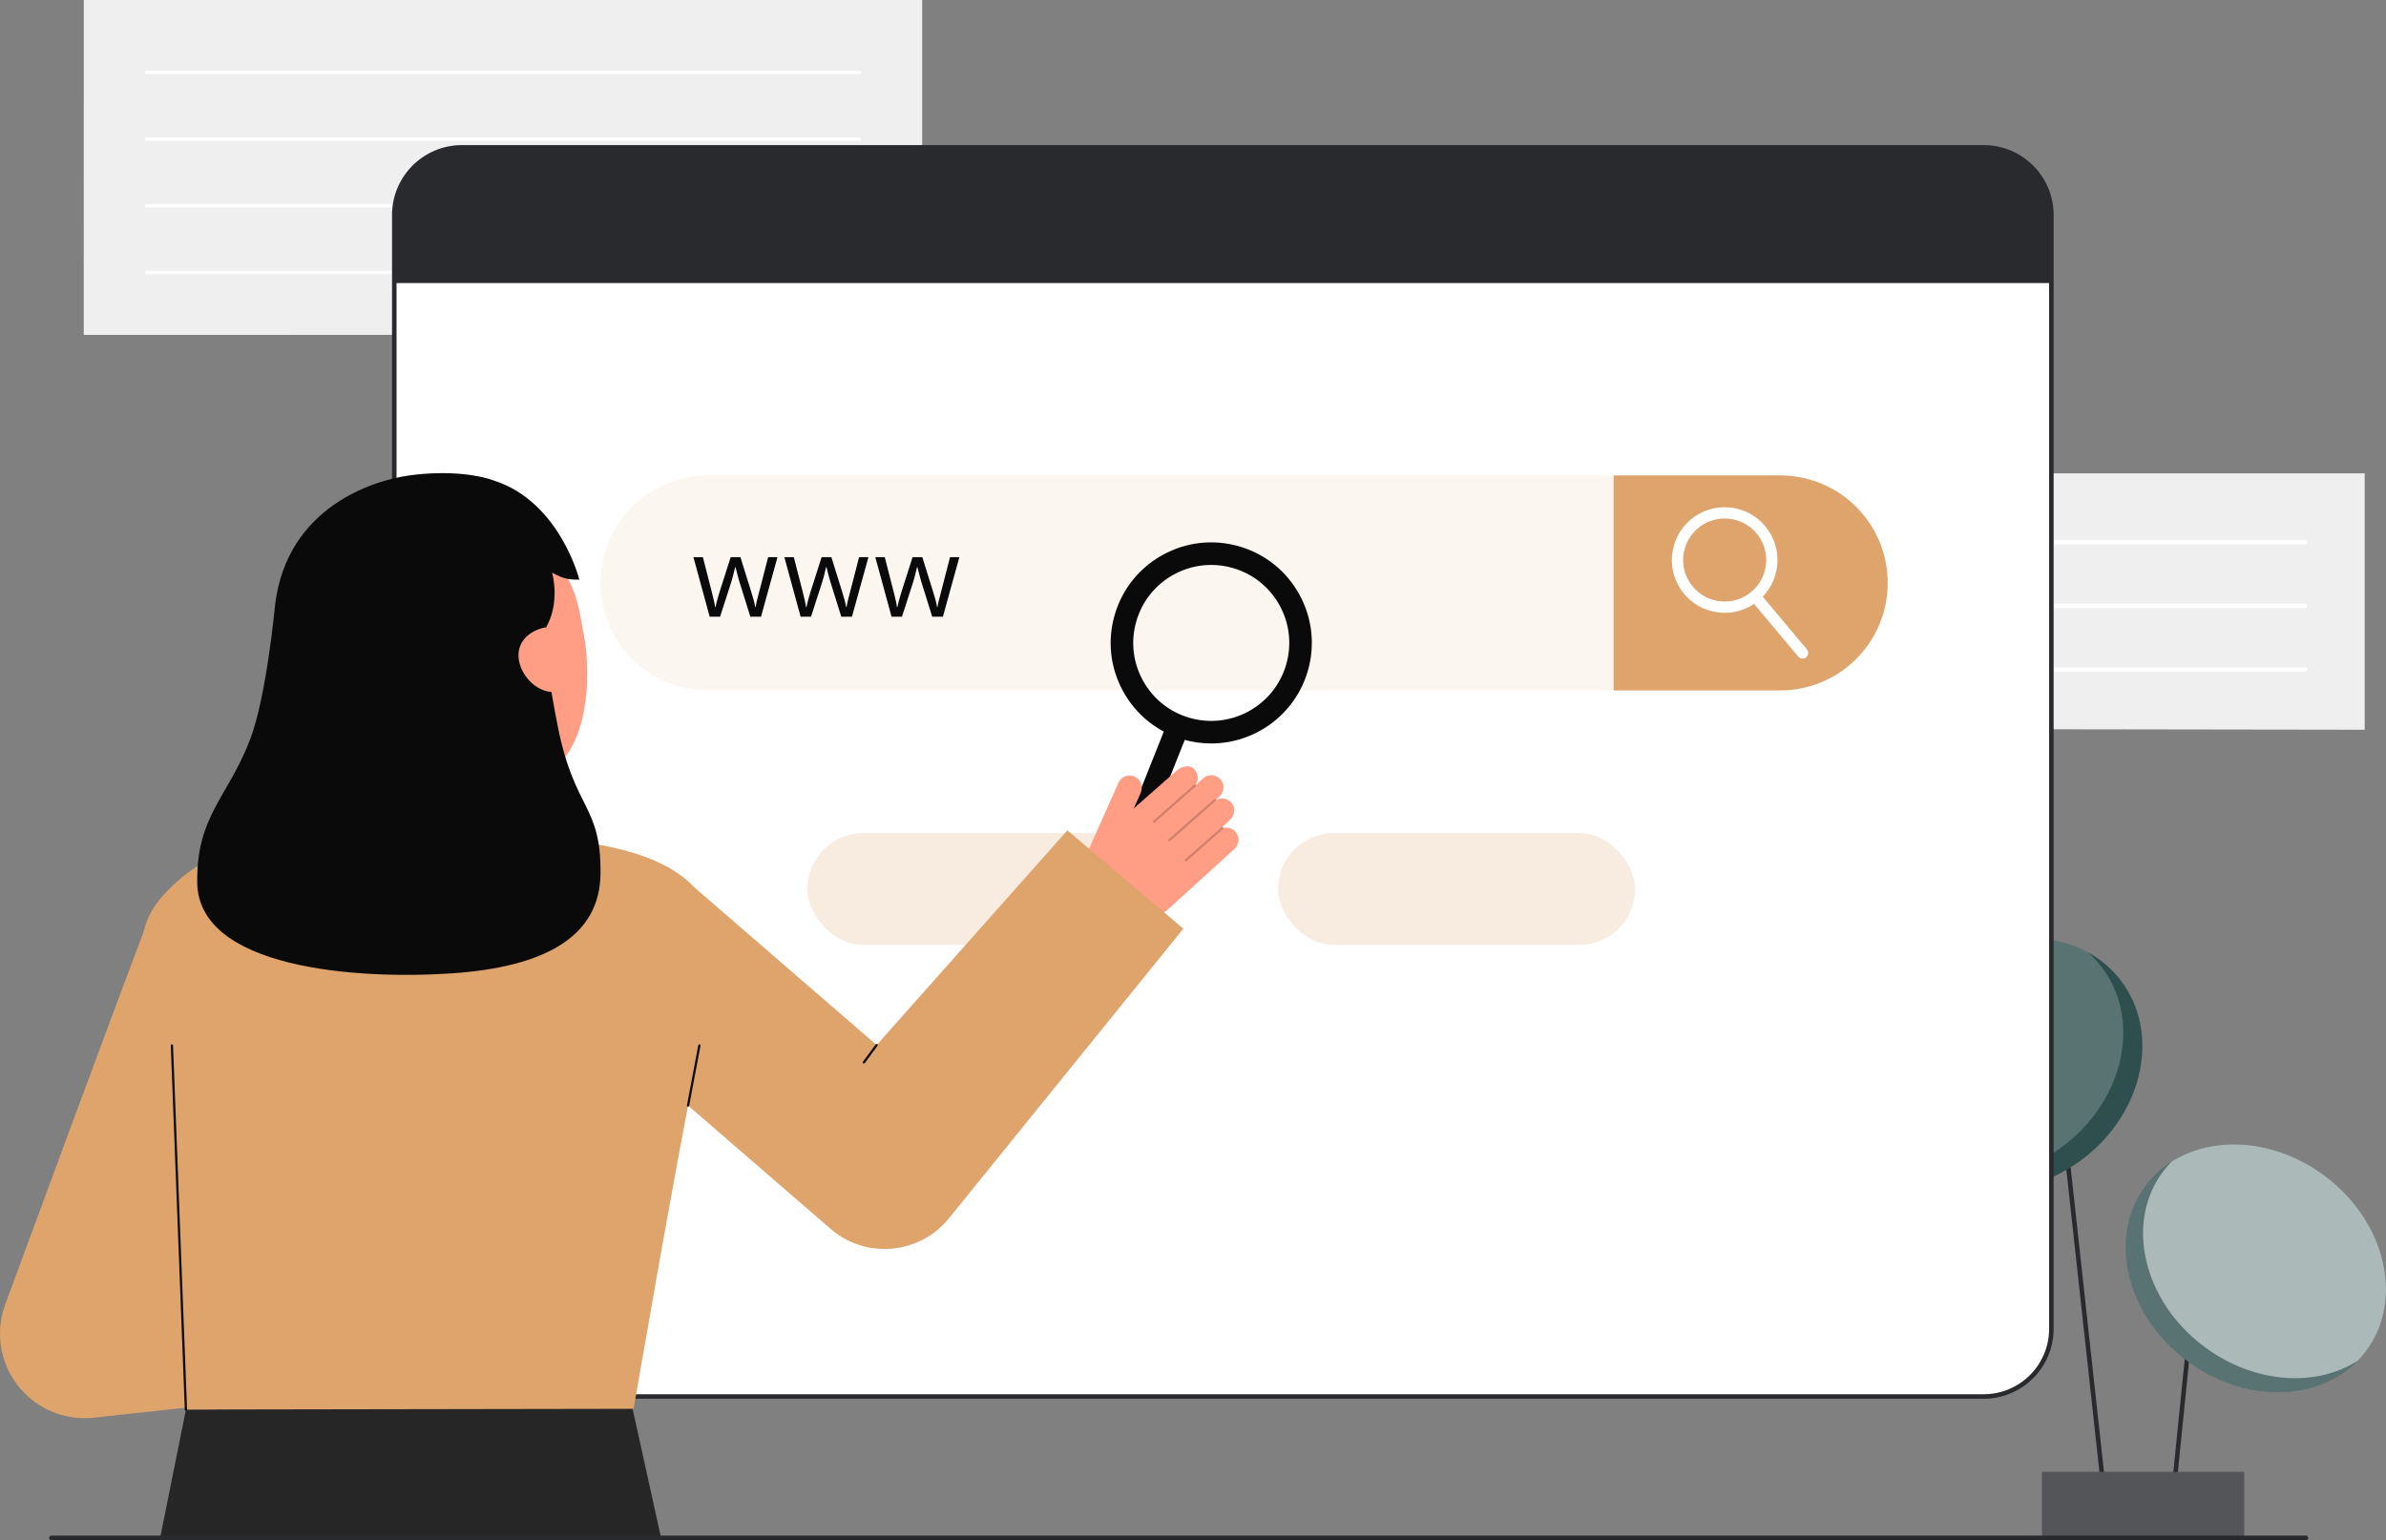 <svg xmlns="http://www.w3.org/2000/svg" id="Layer_2" data-name="Layer 2" viewBox="0 0 1057.866 683.024" style="width: 100%; height: 100%;"><rect x="0" y="0" width="1057.866" height="683.024" fill="#808080" stroke="none"/><g id="Layer_2-2" data-name="Layer 2"><g><g><rect x="920.892" y="449.209" width="2" height="225.684" transform="translate(-55.671 103.623) rotate(-6.245)" fill="#292a2e"></rect><rect x="909.104" y="606.551" width="120.09" height="2" transform="translate(267.214 1510.687) rotate(-84.228)" fill="#292a2e"></rect><rect x="905.346" y="652.751" width="89.616" height="29.083" fill="#292a2e"></rect><rect x="905.346" y="652.751" width="89.616" height="29.083" fill="#fff" opacity=".2"></rect><ellipse cx="1000.171" cy="562.475" rx="51.126" ry="61.09" transform="translate(-50.623 1023.508) rotate(-53.042)" fill="#2F4F4F"></ellipse><ellipse cx="1000.171" cy="562.475" rx="51.126" ry="61.09" transform="translate(-50.623 1023.508) rotate(-53.042)" fill="#fff" opacity=".2"></ellipse><path d="m1048.984,599.204c-1.155,1.539-2.399,2.98-3.723,4.314-18.687,11.939-46.271,10.06-68.154-6.408-26.957-20.281-35.048-55.015-18.07-77.578,1.155-1.539,2.398-2.971,3.714-4.314,18.697-11.948,46.271-10.06,68.163,6.399,26.957,20.289,35.048,55.024,18.07,77.587Z" fill="#fff" opacity=".5"></path><ellipse cx="891.778" cy="471.949" rx="61.09" ry="52.607" transform="translate(-102.531 643.279) rotate(-37.665)" fill="#2F4F4F"></ellipse><path d="m915.46,507.682c-20.683,15.976-46.969,18.41-66.024,8.01-2.175-1.915-4.189-4.054-6.015-6.417-17.757-22.992-10.498-58.354,16.208-78.965,20.684-15.967,46.97-18.41,66.015-8.019,2.184,1.915,4.197,4.063,6.023,6.426,17.757,22.992,10.498,58.354-16.208,78.965Z" fill="#fff" opacity=".2"></path></g><g><polygon points="741.237 323.17 1048.415 323.624 1048.415 209.915 741.237 209.915 741.237 323.17" fill="#efefef"></polygon><path d="m1021.967,241.453h-254.282c-.519,0-.939-.42-.939-.939s.42-.939.939-.939h254.282c.519,0,.939.42.939.939s-.42.939-.939.939Z" fill="#fff"></path><path d="m1021.967,269.615h-254.282c-.519,0-.939-.42-.939-.939s.42-.939.939-.939h254.282c.519,0,.939.42.939.939s-.42.939-.939.939Z" fill="#fff"></path><path d="m1021.967,297.778h-151.019c-.519,0-.939-.42-.939-.939s.42-.939.939-.939h151.019c.519,0,.939.42.939.939s-.42.939-.939.939Z" fill="#fff"></path></g><g><polygon points="408.863 148.442 37.13 148.533 37.158 0 408.863 0 408.863 148.442" fill="#efefef"></polygon><path d="m381.101,32.866H64.92c-.413,0-.747-.334-.747-.747s.334-.747.747-.747h316.181c.413,0,.747.334.747.747s-.334.747-.747.747Z" fill="#fff"></path><path d="m381.101,62.428H64.92c-.413,0-.747-.334-.747-.747s.334-.747.747-.747h316.181c.413,0,.747.334.747.747s-.334.747-.747.747Z" fill="#fff"></path><path d="m381.101,91.989H64.92c-.413,0-.747-.334-.747-.747s.334-.747.747-.747h316.181c.413,0,.747.334.747.747s-.334.747-.747.747Z" fill="#fff"></path><path d="m223.439,121.551H64.92c-.413,0-.747-.334-.747-.747s.334-.747.747-.747h158.519c.413,0,.747.334.747.747s-.334.747-.747.747Z" fill="#fff"></path></g><g><g><g><rect x="174.814" y="65.343" width="734.688" height="553.975" rx="30" ry="30" fill="#fff"></rect><path d="m879.502,620.318H204.814c-17.093,0-31-13.907-31-31V95.343c0-17.093,13.907-31,31-31h674.688c17.094,0,31,13.907,31,31v493.975c0,17.093-13.906,31-31,31ZM204.814,66.343c-15.991,0-29,13.009-29,29v493.975c0,15.991,13.009,29,29,29h674.688c15.99,0,29-13.009,29-29V95.343c0-15.991-13.01-29-29-29H204.814Z" fill="#292a2e"></path></g><path d="m909.502,95.339v30.188H174.817v-30.188c0-16.569,13.431-30,30-30h674.684c16.569,0,30,13.431,30,30Z" fill="#292a2e"></path></g><rect x="357.936" y="369.424" width="158.301" height="49.646" rx="24.823" ry="24.823" fill="#DFA36C" opacity=".2"></rect><rect x="566.631" y="369.424" width="158.301" height="49.646" rx="24.823" ry="24.823" fill="#DFA36C" opacity=".2"></rect><path d="m836.934,258.509c0,13.17-5.33,25.08-13.96,33.71-8.63,8.62-20.54,13.96-33.7,13.96h-475.36c-26.33,0-47.67-21.34-47.67-47.67,0-13.16,5.34-25.07,13.96-33.7,8.63-8.63,20.54-13.96,33.71-13.96h475.36c26.32,0,47.66,21.34,47.66,47.66Z" fill="#DFA36C" opacity=".1"></path><path d="m836.934,258.509c0,13.17-5.33,25.08-13.96,33.71-8.63,8.62-20.54,13.96-33.7,13.96h-73.84v-95.33h73.84c26.32,0,47.66,21.34,47.66,47.66Z" fill="#DFA36C"></path><g><path d="m332.67,273.482l-4.839-15.479c-.305-.947-.875-3.097-1.709-6.452h-.193c-.642,2.809-1.204,4.975-1.685,6.5l-4.983,15.431h-4.622l-7.198-26.385h4.189c1.701,6.628,2.997,11.676,3.888,15.142.891,3.467,1.4,5.802,1.529,7.006h.192c.177-.915.461-2.098.855-3.551.393-1.452.734-2.604,1.023-3.455l4.839-15.142h4.333l4.718,15.142c.899,2.761,1.508,5.08,1.83,6.957h.193c.064-.578.236-1.468.518-2.672.281-1.204,1.954-7.68,5.019-19.427h4.141l-7.295,26.385h-4.742Z" fill="#0a0a0a"></path><path d="m372.991,273.482l-4.839-15.479c-.305-.947-.875-3.097-1.709-6.452h-.193c-.642,2.809-1.204,4.975-1.685,6.5l-4.983,15.431h-4.622l-7.198-26.385h4.189c1.701,6.628,2.997,11.676,3.888,15.142.891,3.467,1.4,5.802,1.529,7.006h.192c.177-.915.461-2.098.855-3.551.393-1.452.734-2.604,1.023-3.455l4.839-15.142h4.333l4.718,15.142c.899,2.761,1.508,5.08,1.83,6.957h.193c.064-.578.236-1.468.518-2.672.281-1.204,1.954-7.68,5.019-19.427h4.141l-7.295,26.385h-4.742Z" fill="#0a0a0a"></path><path d="m413.313,273.482l-4.839-15.479c-.305-.947-.875-3.097-1.709-6.452h-.193c-.642,2.809-1.204,4.975-1.685,6.5l-4.983,15.431h-4.622l-7.198-26.385h4.189c1.701,6.628,2.997,11.676,3.888,15.142.891,3.467,1.4,5.802,1.529,7.006h.192c.177-.915.461-2.098.855-3.551.393-1.452.734-2.604,1.023-3.455l4.839-15.142h4.333l4.718,15.142c.899,2.761,1.508,5.08,1.83,6.957h.193c.064-.578.236-1.468.518-2.672.281-1.204,1.954-7.68,5.019-19.427h4.141l-7.295,26.385h-4.742Z" fill="#0a0a0a"></path></g><g><path d="m764.693,271.768c-7.484,0-14.846-3.573-19.374-10.208-3.526-5.166-4.829-11.396-3.669-17.542,1.159-6.146,4.644-11.473,9.81-14.998,5.165-3.525,11.395-4.828,17.542-3.669,6.146,1.16,11.473,4.644,14.998,9.81s4.828,11.396,3.668,17.542c-1.159,6.146-4.644,11.473-9.81,14.998-4.029,2.75-8.619,4.067-13.165,4.067Zm-.072-41.828c-3.668,0-7.248,1.098-10.343,3.21-4.062,2.773-6.803,6.962-7.715,11.795s.112,9.733,2.885,13.796c5.725,8.387,17.206,10.552,25.592,4.83,4.062-2.773,6.803-6.962,7.715-11.795s-.112-9.733-2.885-13.796c-2.773-4.063-6.962-6.803-11.796-7.715-1.151-.217-2.307-.325-3.453-.325Z" fill="#fff"></path><path d="m799.194,292.078c-.714,0-1.423-.304-1.917-.894l-20.849-24.877c-.887-1.059-.748-2.635.311-3.522,1.058-.887,2.636-.747,3.521.31l20.849,24.877c.887,1.059.748,2.635-.311,3.522-.468.393-1.038.584-1.604.584Z" fill="#fff"></path></g></g><g><path d="m37.495,628.937c-11.469,0-22.402-5.265-29.552-14.422-7.99-10.232-10.119-23.87-5.627-36.051,2.122-5.755,52.074-141.224,61.544-165.633l69.922,27.127c-5.325,13.725-24.618,65.745-40.118,107.651l25.75-2.799,8.105,74.561-85.966,9.346c-1.356.147-2.711.22-4.058.22Z" fill="#DFA36C"></path><polygon points="82.435 625.107 71 682.024 293.099 682.024 280.306 624.024 82.435 625.107" fill="#262626"></polygon><path id="b_1_b" d="m130.456,370.744c-18.556,1.377-37.477,7.406-51.409,19.74-21.015,18.603-19.145,30.23-8.654,81.744,9.026,44.325,5.446,63.694,11.484,145.486.178,2.41.559,7.393.559,7.393l198.502-.329s18.598-108.517,28.869-158.568c7.809-38.051,28.32-84.244-58.164-93.553-.23-.025-69.593-5.74-121.187-1.912Z" fill="#DFA36C"></path><g><path d="m537.007,329.711c-4.078,0-8.219-.564-12.329-1.749-11.442-3.298-20.914-10.854-26.673-21.277-5.758-10.422-7.113-22.463-3.815-33.905,3.298-11.442,10.854-20.914,21.276-26.673,10.423-5.759,22.463-7.112,33.905-3.815,11.441,3.297,20.914,10.854,26.673,21.276,5.758,10.422,7.113,22.463,3.815,33.905h0c-5.624,19.509-23.495,32.237-42.854,32.237Zm-.031-79.179c-5.772,0-11.481,1.46-16.673,4.328-8.084,4.467-13.945,11.814-16.504,20.689-2.558,8.875-1.507,18.215,2.959,26.299,4.467,8.085,11.814,13.946,20.689,16.504,18.321,5.279,37.522-5.328,42.803-23.649,2.559-8.875,1.507-18.215-2.959-26.299-4.467-8.085-11.814-13.946-20.689-16.504-3.176-.915-6.412-1.369-9.627-1.369Z" fill="#0a0a0a"></path><path d="m499.359,384.657c-.616,0-1.243-.114-1.85-.356-2.565-1.022-3.816-3.931-2.793-6.496l22.742-57.057c1.022-2.565,3.932-3.818,6.496-2.793,2.565,1.022,3.816,3.931,2.793,6.496l-22.742,57.058c-.78,1.958-2.66,3.149-4.646,3.149Z" fill="#0a0a0a"></path></g><g><path d="m481.948,378.397l13.946-31.283c1.284-2.88,4.771-4.089,7.591-2.526,2.5,1.385,3.358,4.586,2.194,7.196l-2.99,6.708,19.086-16.778c2.09-1.902,5.87-2.9,7.85-.416,1.733,1.903,1.852,4.702.445,6.731.021.018.047.029.063.052.015.016.02.037.032.054l3.222-2.934c2.485-2.262,6.5-1.782,8.328,1.266,1.339,2.232.744,5.131-1.18,6.884l-1.371,1.249c.018.057.026.115.023.174,2.251-1.262,5.182-.783,6.887,1.355,1.809,2.266,1.358,5.602-.786,7.554l-3.405,3.1c.155-.017.315.031.43.157.066.075.096.164.11.256,2.234-.542,4.73.354,6.028,2.634,1.264,2.22.64,5.048-1.248,6.768l-28.736,26.161c-8.224,7.487-20.168,9.235-30.192,4.42h0c-8.786-4.221-12.619-14.665-8.651-23.567l2.324-5.213Z" fill="#ff9e85"></path><g fill="none" opacity=".2"><path d="m511.26,364.729c.184.199.494.216.698.036l18.131-15.979c.207-.183.227-.498.044-.706-.156-.208-.499-.227-.706-.044l-18.131,15.979c-.207.183-.227.498-.044.706l.008.009Z" fill="#0c0c0c"></path></g><g fill="none" opacity=".2"><path d="m518.087,372.92c.184.199.494.216.698.036l20.234-17.833c.207-.183.227-.498.044-.706-.168-.188-.499-.227-.706-.044l-20.234,17.833c-.207.183-.227.498-.044.706l.008.009Z" fill="#0c0c0c"></path></g><g fill="none" opacity=".2"><path d="m525.43,381.834c.184.199.494.216.698.036l16.14-14.224c.207-.183.227-.498.044-.706-.189-.205-.499-.227-.706-.044l-16.14,14.224c-.207.183-.227.498-.044.706l.008.009Z" fill="#0c0c0c"></path></g></g><path d="m473.231,368.24l-84.557,95.221-85.443-73.922-49.071,56.719,113.431,98.136.765.661c.264.227.533.45.805.671,15.743,12.738,38.832,10.302,51.57-5.441l103.928-128.446-51.427-43.6Z" fill="#DFA36C"></path><g><path id="h_3_sk" d="m251.64,372.66c-.23-.03-6.53,23.68-55.7,19.99-34.04-2.55-42.34-25.72-43.12-25.72,3.67-.78,9.63-1.59,11.26-2.46,5.36-2.88,9.265-6.386,11.23-13.91,1.537-5.884,2.32-28.536,2.32-39.9l52.38,11.77c-.73,12.82-5.84,42.54,12.07,47.8,2.98.87,6.19,1.67,9.56,2.43Z" fill="#ff9e85"></path><path d="m228.197,347.634c-20.65,1.629-47.176-7.089-52.214-34.639l-4.546-24.859c-5.039-27.55,5.347-52.53,31.287-57.274h0c25.94-4.744,49.413,14.044,54.451,41.594l2.013,11.005c1.933,10.571,5.852,61.266-30.99,64.173Z" fill="#ff9e85"></path><path d="m247.344,322.339c-3.707-18.624-5.406-31.049-5.209-44.158,5.221-9.158,3.848-19.668,2.661-24.21,5.117,2.791,7.257,3.096,12.073,3.096,0,0-8.634-34.651-37.98-43.975-5.396-2.1-19.174-4.753-37.468-2.244-15.56,2.134-53.916,13.768-59.395,56.95h-.002s0,.012-.001.025c-.181,1.432-3.864,41.218-11.206,60.307-9.87,25.661-23.727,33.634-23.376,63.242.452,38.084,70.466,43.153,112.696,40.304,42.23-2.849,65.803-16.734,66.109-44.18.342-30.751-11.484-27.895-18.9-65.156Z" fill="#0a0a0a"></path><path d="m247.356,306.728c-7.883,1.442-15.816-5.823-17.257-13.706-1.442-7.883,4.154-13.399,12.037-14.841l5.221,28.547Z" fill="#ff9e85"></path></g><path d="m305.061,490.795c-.031,0-.062-.003-.093-.009-.271-.051-.45-.312-.398-.584l5.031-26.662c.052-.271.316-.448.584-.398.271.051.45.312.398.584l-5.031,26.662c-.045.24-.255.407-.491.407Z" fill="#0c0c0c"></path><path d="m82.435,625.607c-.267,0-.489-.211-.499-.48l-6.221-161.475c-.011-.276.204-.509.48-.52.263.013.508.204.519.48l6.221,161.475c.011.276-.204.509-.48.52h-.02Z" fill="#0c0c0c"></path><path d="m382.997,471.665c-.103,0-.207-.031-.296-.098-.223-.164-.27-.477-.106-.699l5.677-7.704c.163-.223.478-.271.699-.105.223.164.27.477.106.699l-5.677,7.704c-.098.133-.25.203-.403.203Z" fill="#0c0c0c"></path></g><path d="m22.765,683.024h999.64c.552,0,1-.448,1-1,0-.552-.448-1-1-1H22.765c-.552,0-1,.448-1,1,0,.552.448,1,1,1Z" fill="#292a2e"></path></g></g></svg>